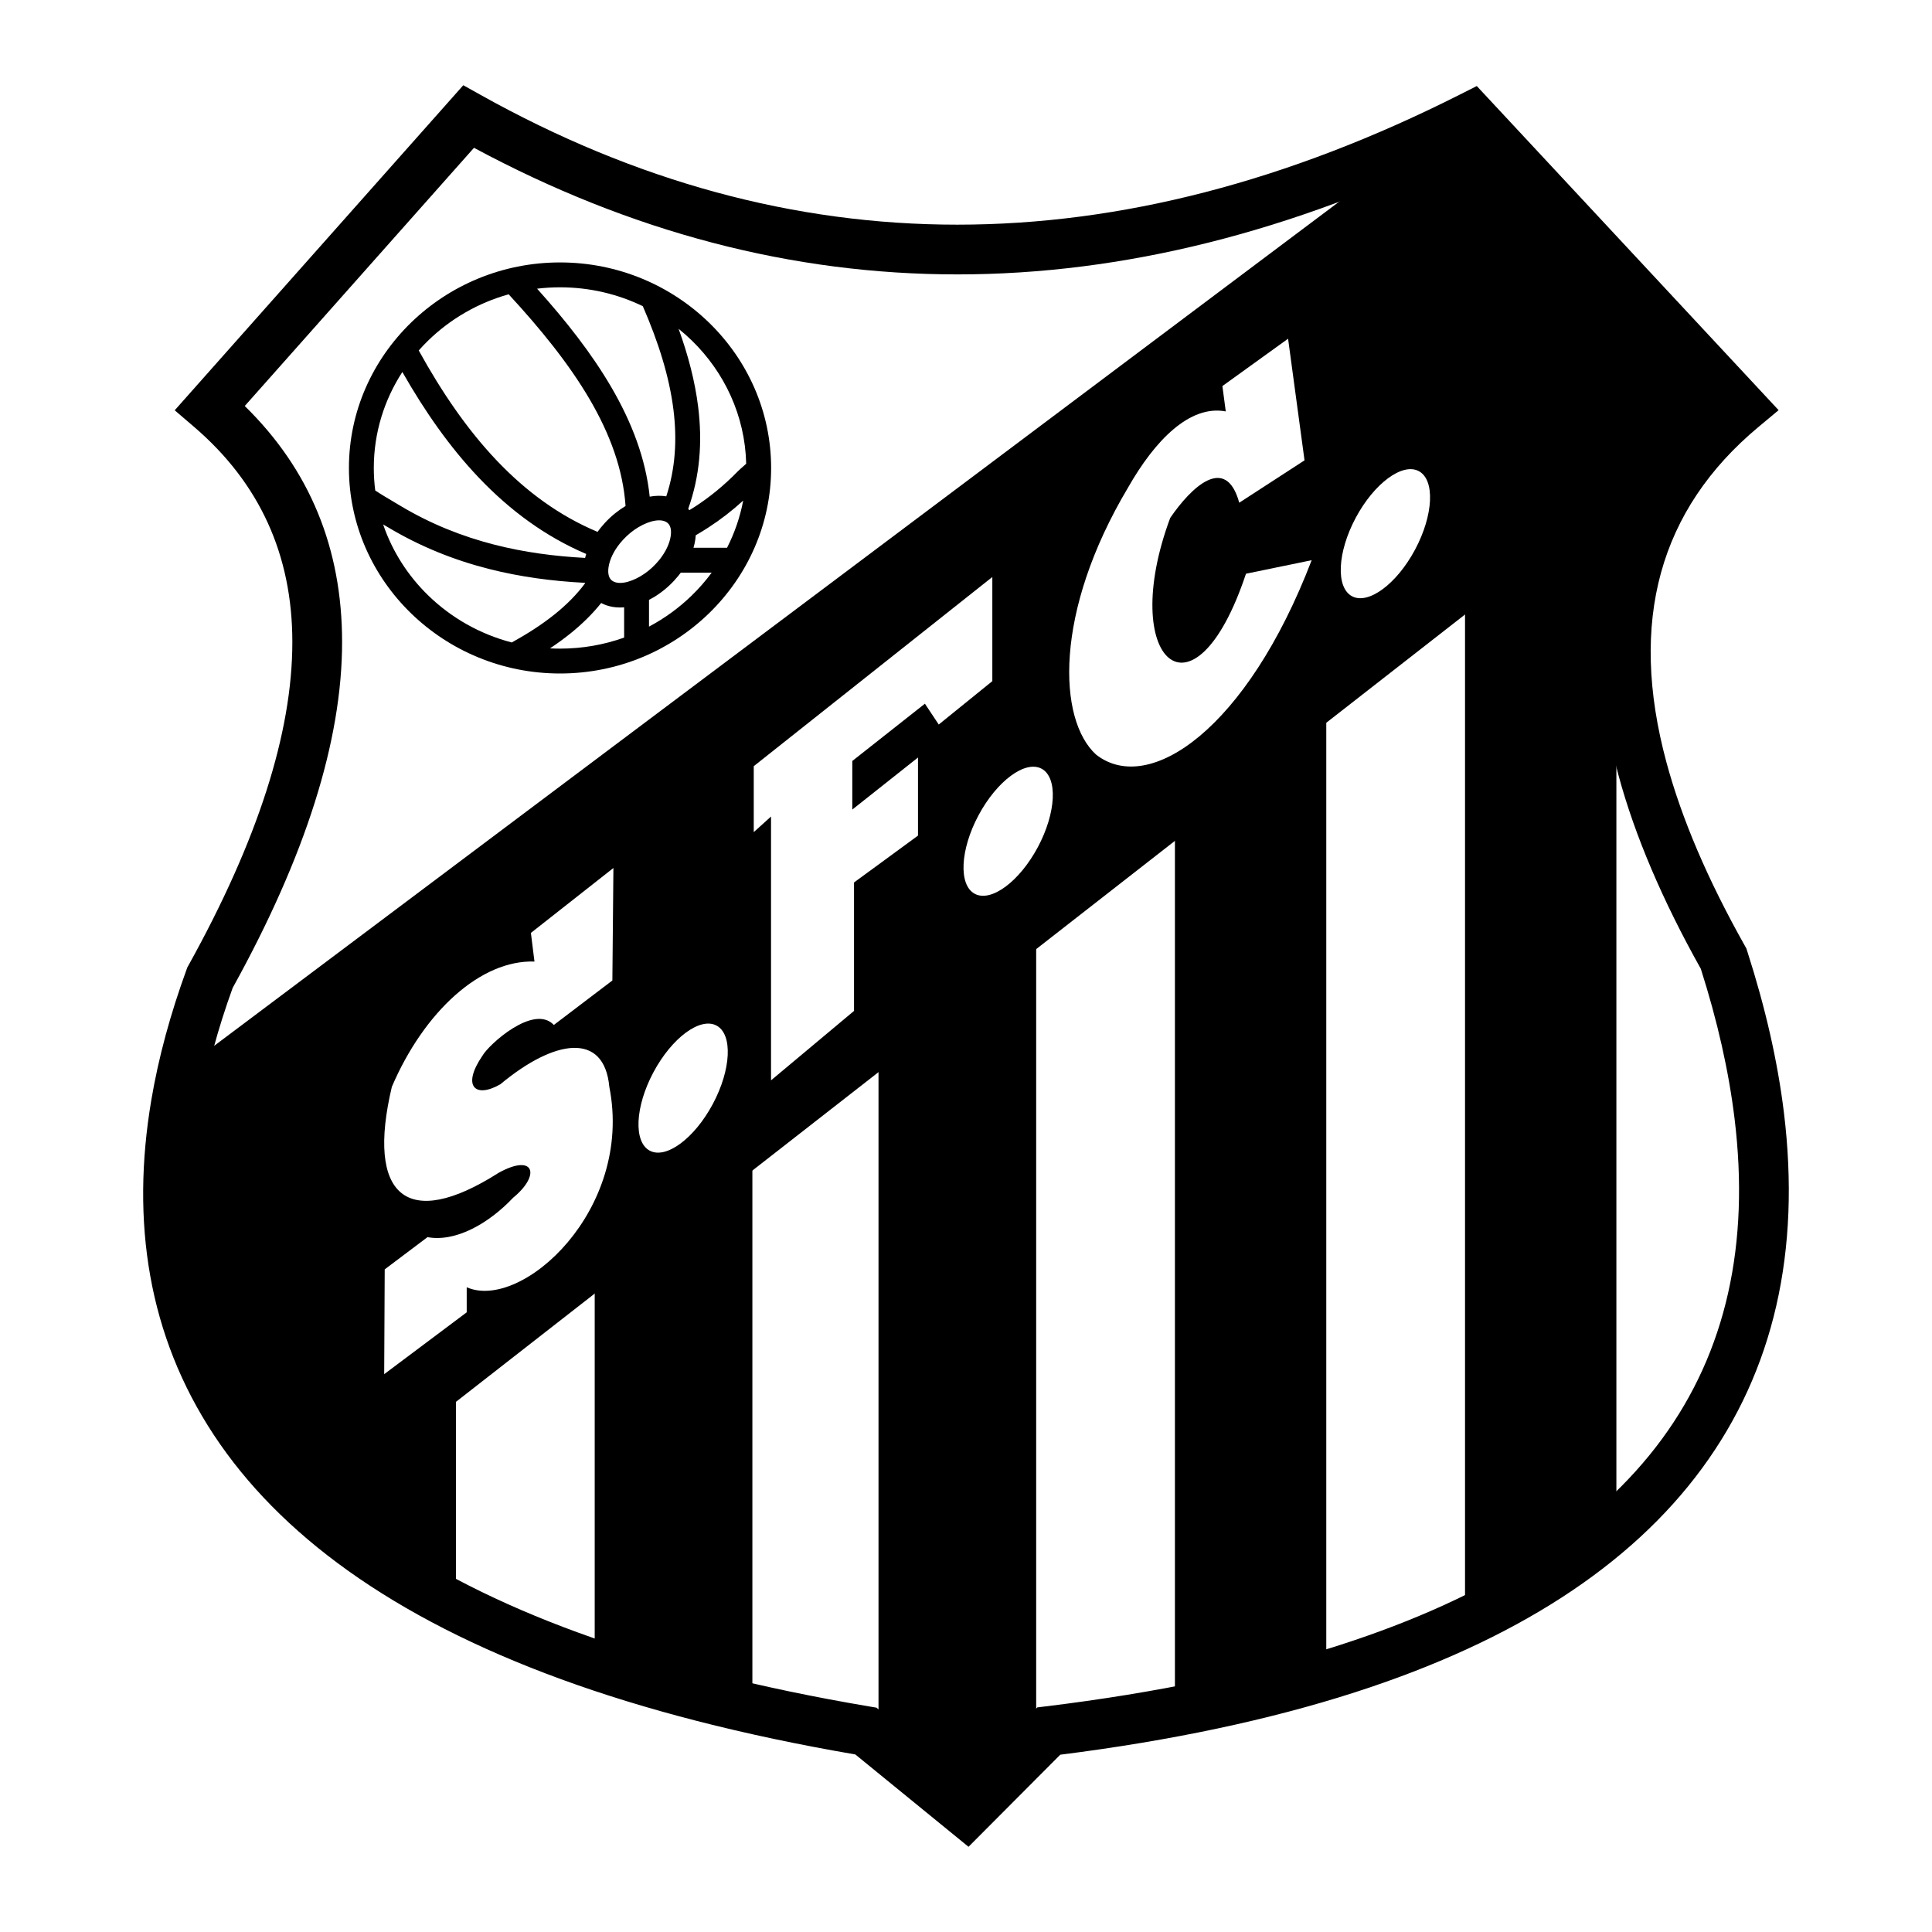 <?xml version="1.0" encoding="utf-8"?>
<!-- Generator: Adobe Illustrator 13.0.0, SVG Export Plug-In . SVG Version: 6.00 Build 14948)  -->
<!DOCTYPE svg PUBLIC "-//W3C//DTD SVG 1.0//EN" "http://www.w3.org/TR/2001/REC-SVG-20010904/DTD/svg10.dtd">
<svg version="1.0" id="Layer_1" xmlns="http://www.w3.org/2000/svg" xmlns:xlink="http://www.w3.org/1999/xlink" x="0px" y="0px"
	 width="192.756px" height="192.756px" viewBox="0 0 192.756 192.756" enable-background="new 0 0 192.756 192.756"
	 xml:space="preserve">
<g>
	<polygon fill-rule="evenodd" clip-rule="evenodd" fill="#FFFFFF" points="0,0 192.756,0 192.756,192.756 0,192.756 0,0 	"/>
	<path d="M47.29,14.747l-22.871,25.76c6.474,6.33,9.712,14.18,9.712,23.553c0,9.846-3.639,21.346-10.916,34.498
		c-1.48,4.084-2.574,8.104-3.235,12.029c-1.835,10.883-0.328,21.045,5.503,29.865c5.92,8.955,16.317,16.635,32.21,22.436
		c8.206,2.994,17.861,5.48,29.105,7.377l0.645,0.107l0.509,0.416l8.333,6.797l6.599-6.623l0.611-0.615l0.843-0.102
		c11.157-1.363,20.921-3.41,29.316-6.111c15-4.828,25.67-11.732,32.158-20.561c6.409-8.723,8.776-19.438,7.243-31.984
		c-0.579-4.74-1.703-9.721-3.365-14.933c-1.9-3.389-3.533-6.685-4.899-9.885c-1.398-3.275-2.506-6.428-3.323-9.458
		c-4.078-15.124-1.132-27.391,8.838-36.8l-24.063-25.843c-17.291,8.471-34.2,12.707-50.728,12.707
		C79.032,27.378,62.957,23.167,47.29,14.747L47.29,14.747z M19.102,39.051L44.899,9.994l1.323-1.49l1.73,0.966
		C63.405,18.1,79.26,22.415,95.514,22.415c16.29,0,33.011-4.331,50.167-12.993l1.659-0.838l1.268,1.361l27.057,29.057l1.787,1.919
		l-2.01,1.677c-9.906,8.263-12.968,19.409-9.186,33.437c0.762,2.823,1.792,5.757,3.091,8.798c1.306,3.06,2.896,6.253,4.768,9.579
		l0.011,0.021l0.11,0.196l0.084,0.259c1.816,5.646,3.039,11.015,3.661,16.101c1.689,13.83-0.982,25.725-8.175,35.512
		c-7.113,9.682-18.609,17.188-34.639,22.346c-8.519,2.74-18.306,4.822-29.385,6.219l-7.57,7.6l-1.582,1.588l-1.733-1.414
		l-9.561-7.799c-11.266-1.932-21-4.457-29.331-7.498c-16.967-6.191-28.164-14.537-34.653-24.355
		c-6.58-9.953-8.299-21.314-6.259-33.412c0.721-4.277,1.916-8.646,3.533-13.078l0.066-0.181l0.099-0.178
		c6.918-12.46,10.377-23.219,10.377-32.276c0-8.719-3.275-15.883-9.824-21.492l-1.913-1.637L19.102,39.051L19.102,39.051z"/>
	<path fill-rule="evenodd" clip-rule="evenodd" fill="#FFFFFF" d="M55.874,27.424c10.917,0,19.82,8.654,19.82,19.266
		c0,10.612-8.904,19.266-19.82,19.266c-10.917,0-19.821-8.654-19.821-19.266C36.053,36.078,44.957,27.424,55.874,27.424
		L55.874,27.424z"/>
	<path fill-rule="evenodd" clip-rule="evenodd" d="M17.806,107.014l122.068-91.592l6.292-3.79l26.427,29.057L45.492,139.861v18.949
		C23.889,150.809,14.241,133.543,17.806,107.014L17.806,107.014z"/>
	<polygon fill-rule="evenodd" clip-rule="evenodd" points="59.334,125.93 59.334,166.211 75.065,170.496 75.065,114.217 
		59.334,125.93 	"/>
	<polygon fill-rule="evenodd" clip-rule="evenodd" points="87.649,105.076 87.649,173.639 96.363,180.494 103.38,174.209 
		103.38,91.649 87.649,105.076 	"/>
	<polygon fill-rule="evenodd" clip-rule="evenodd" points="117.222,80.936 117.222,170.566 132.323,166.639 132.323,69.151 
		117.222,80.936 	"/>
	<polygon fill-rule="evenodd" clip-rule="evenodd" points="146.166,57.724 146.166,161.639 161.267,151.998 161.267,58.795 
		173.314,40.45 170.352,37.727 146.166,57.724 	"/>
	<path fill-rule="evenodd" clip-rule="evenodd" fill="#FFFFFF" d="M61.2,86.601l-0.104,11.222l-5.839,4.436
		c-2.018-2.131-6.518,1.99-7.118,3.064c-2.081,3.025-0.753,4.307,1.778,2.857c5.424-4.52,10.367-5.25,10.875,0.252
		c2.437,12.285-8.763,22.406-14.228,19.998v2.5l-8.233,6.17l0.052-10.455l4.269-3.215c2.846,0.52,6.148-1.398,8.537-3.928
		c2.768-2.258,2.142-4.463-1.423-2.5c-9.229,5.889-13.242,2.268-10.671-8.57c3.232-7.547,8.896-12.681,14.229-12.498l-0.356-2.857
		L61.2,86.601L61.2,86.601z"/>
	<path fill-rule="evenodd" clip-rule="evenodd" fill="#FFFFFF" d="M71.488,102.322c1.632,0.871,1.466,4.385-0.369,7.822
		s-4.663,5.529-6.295,4.658c-1.632-0.871-1.466-4.385,0.369-7.822C67.028,103.543,69.856,101.449,71.488,102.322L71.488,102.322z"/>
	<path fill-rule="evenodd" clip-rule="evenodd" fill="#FFFFFF" d="M103.917,76.693c1.632,0.871,1.466,4.385-0.369,7.823
		s-4.663,5.53-6.295,4.659c-1.632-0.871-1.466-4.385,0.369-7.823C99.457,77.915,102.284,75.821,103.917,76.693L103.917,76.693z"/>
	<path fill-rule="evenodd" clip-rule="evenodd" fill="#FFFFFF" d="M141.554,47.005c1.632,0.871,1.467,4.385-0.369,7.823
		c-1.835,3.437-4.663,5.53-6.295,4.659c-1.632-0.871-1.466-4.385,0.369-7.823C137.094,48.227,139.922,46.134,141.554,47.005
		L141.554,47.005z"/>
	<polygon fill-rule="evenodd" clip-rule="evenodd" fill="#FFFFFF" points="75.202,76.442 99.005,57.567 99.005,67.958 
		93.658,72.286 92.278,70.208 85.034,75.923 85.034,80.771 91.588,75.577 91.588,83.369 85.206,88.044 85.206,100.859 
		76.926,107.785 76.926,81.464 75.202,83.022 75.202,76.442 	"/>
	<path fill-rule="evenodd" clip-rule="evenodd" fill="#FFFFFF" d="M130.153,45.928l-6.513,4.228
		c-1.344-4.892-4.816-1.518-6.889,1.518c-5.265,14.169,2.352,21.197,7.561,5.567l6.553-1.35
		c-6.454,16.84-16.228,23.531-21.507,19.398c-3.823-3.479-4.224-14.213,3.192-26.651c2.688-4.725,6.162-8.267,9.745-7.591
		l-0.336-2.53l6.553-4.723L130.153,45.928L130.153,45.928z"/>
	<path d="M62.188,53.826l-0.001,0.001c-0.121,0.129-0.229,0.253-0.324,0.371c-0.651,0.804-1.043,1.653-1.15,2.398
		c-0.08,0.557,0.006,1.017,0.277,1.27c0.021,0.02,0.036,0.033,0.043,0.039c0.581,0.47,1.731,0.263,2.902-0.432
		c0.264-0.157,0.524-0.338,0.775-0.541c0.251-0.204,0.498-0.433,0.733-0.686l0.001-0.001c0.12-0.13,0.229-0.254,0.324-0.371
		c0.651-0.804,1.043-1.653,1.15-2.398c0.08-0.557-0.006-1.017-0.277-1.269c-0.005-0.005-0.009-0.006-0.043-0.035v-0.005
		c-0.581-0.47-1.732-0.263-2.902,0.432c-0.264,0.157-0.524,0.338-0.775,0.541C62.669,53.344,62.423,53.573,62.188,53.826
		L62.188,53.826z M55.874,26.183L55.874,26.183c5.791,0,11.052,2.299,14.867,6.007c3.823,3.716,6.194,8.847,6.194,14.498v0.001v0
		c0,5.652-2.371,10.782-6.195,14.499c-3.815,3.708-9.075,6.007-14.865,6.007h-0.001h-0.001c-5.791,0-11.051-2.299-14.866-6.007
		c-3.824-3.717-6.194-8.847-6.194-14.498v-0.001v0c0-5.652,2.371-10.782,6.195-14.499c3.815-3.708,9.075-6.007,14.865-6.007H55.874
		L55.874,26.183z M55.875,28.665L55.875,28.665h-0.002c-0.774,0-1.537,0.047-2.287,0.137c2.877,3.203,5.441,6.46,7.401,9.822
		c2.051,3.517,3.439,7.142,3.834,10.927c0.573-0.103,1.132-0.115,1.653-0.031c0.909-2.758,1.088-5.645,0.718-8.627
		c-0.414-3.338-1.517-6.802-3.059-10.344C61.644,29.343,58.839,28.665,55.875,28.665L55.875,28.665z M50.749,29.363
		c-3.07,0.857-5.817,2.463-8.016,4.601c-0.332,0.322-0.65,0.656-0.955,1.002c2.292,4.153,4.844,7.896,7.801,11.001
		c2.904,3.05,6.204,5.488,10.039,7.098c0.103-0.144,0.212-0.287,0.326-0.427c0.143-0.176,0.286-0.342,0.431-0.498l0.001-0.001
		c0.314-0.337,0.648-0.647,0.995-0.927c0.34-0.275,0.688-0.518,1.041-0.729c-0.249-3.655-1.56-7.18-3.565-10.619
		C56.763,36.294,53.93,32.81,50.749,29.363L50.749,29.363z M40.143,37.114c-1.803,2.777-2.849,6.061-2.849,9.575v0v0.001
		c0,0.761,0.049,1.511,0.144,2.247c0.585,0.389,1.317,0.821,1.936,1.187c0.088,0.052,0.142,0.083,0.57,0.34l0.001,0
		c3.022,1.811,6.167,3.057,9.403,3.884c2.938,0.75,5.956,1.152,9.026,1.315c0.033-0.13,0.07-0.261,0.112-0.393
		c-4.098-1.751-7.615-4.358-10.702-7.599C44.899,44.643,42.394,41.063,40.143,37.114L40.143,37.114z M38.226,52.324
		c0.92,2.7,2.48,5.122,4.507,7.091c2.273,2.209,5.132,3.852,8.328,4.685c1.566-0.867,3.022-1.798,4.305-2.831
		c1.158-0.933,2.179-1.951,3.014-3.083c-0.003-0.012-0.007-0.024-0.011-0.036c-3.261-0.167-6.478-0.592-9.629-1.397
		c-3.447-0.88-6.811-2.216-10.062-4.165l-0.001,0C38.599,52.543,38.47,52.468,38.226,52.324L38.226,52.324z M54.872,64.688
		c0.332,0.017,0.666,0.026,1.001,0.026h0.001h0.001c2.246,0,4.399-0.389,6.395-1.102v-3.019c-0.836,0.066-1.624-0.07-2.29-0.431
		c-0.886,1.109-1.919,2.113-3.064,3.036C56.268,63.72,55.584,64.215,54.872,64.688L54.872,64.688z M64.751,62.518
		c1.572-0.833,3.007-1.881,4.264-3.103c0.725-0.705,1.391-1.468,1.989-2.282h-3.082c-0.076,0.102-0.154,0.202-0.235,0.303
		c-0.142,0.175-0.286,0.342-0.43,0.497l-0.001,0.001c-0.314,0.337-0.648,0.647-0.995,0.927c-0.348,0.281-0.705,0.53-1.066,0.744
		c-0.147,0.087-0.295,0.169-0.444,0.245V62.518L64.751,62.518z M72.537,54.651c0.749-1.468,1.297-3.048,1.611-4.707
		c-1.106,1.008-2.269,1.906-3.487,2.694c-0.371,0.24-0.703,0.446-0.994,0.616c-0.083,0.049-0.167,0.097-0.252,0.146
		c-0.009,0.14-0.023,0.282-0.044,0.425c-0.039,0.27-0.1,0.546-0.181,0.825H72.537L72.537,54.651z M74.448,46.269
		c-0.114-4.792-2.171-9.134-5.433-12.304c-0.418-0.406-0.855-0.793-1.311-1.16c0.953,2.635,1.635,5.234,1.951,7.787
		c0.433,3.493,0.181,6.893-0.991,10.167c0.037,0.047,0.073,0.095,0.108,0.144c0.2-0.121,0.38-0.233,0.542-0.337
		c1.523-0.986,2.955-2.165,4.292-3.536l0.01-0.015l0,0l0.002,0.002c0.113-0.114,0.352-0.326,0.602-0.546
		C74.297,46.402,74.375,46.334,74.448,46.269L74.448,46.269z"/>
</g>
</svg>
